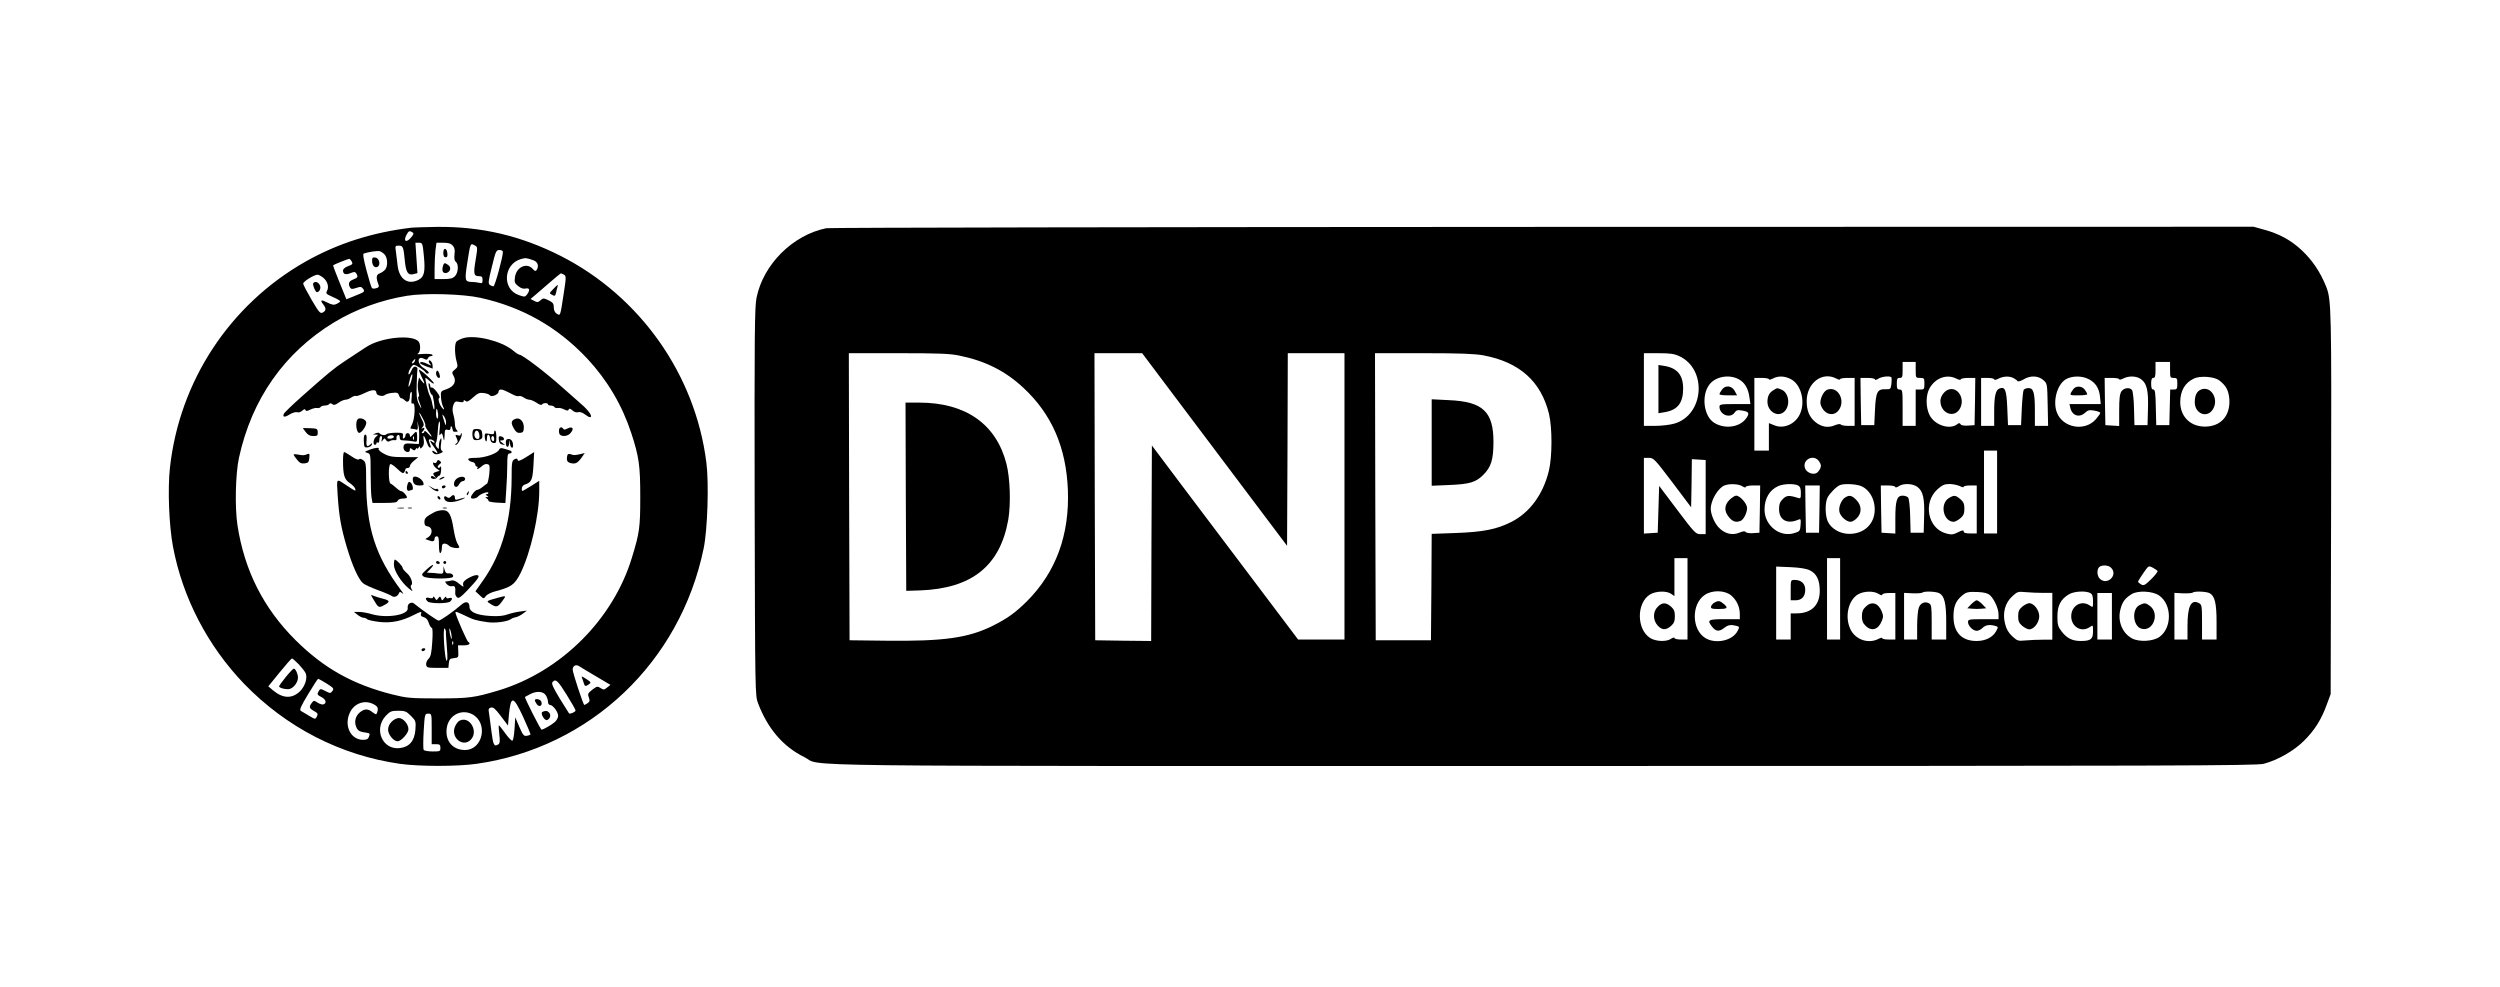 <?xml version="1.0" standalone="no"?>
<!DOCTYPE svg PUBLIC "-//W3C//DTD SVG 20010904//EN"
 "http://www.w3.org/TR/2001/REC-SVG-20010904/DTD/svg10.dtd">
<svg version="1.0" xmlns="http://www.w3.org/2000/svg"
 width="1720pt" height="679pt" viewBox="0 0 1720 679"
 preserveAspectRatio="xMidYMid meet">

<g transform="translate(0,679) scale(0.1,-0.1)"
fill="#000000" stroke="none">
<path d="M2835 5224 c-272 -32 -513 -109 -735 -235 -520 -296 -866 -822 -931
-1419 -16 -145 -6 -396 21 -540 66 -352 239 -684 489 -944 291 -301 665 -493
1072 -551 134 -19 395 -19 528 0 781 111 1400 698 1562 1481 27 129 37 449 19
591 -76 606 -456 1145 -1004 1423 -273 138 -544 202 -849 199 -78 -1 -155 -4
-172 -5z m3 -33 c11 -6 8 -14 -11 -36 -31 -37 -53 -26 -32 16 16 31 22 34 43
20z m78 -160 c11 -109 3 -146 -36 -166 -72 -37 -132 2 -144 95 -3 30 -9 74
-12 98 -6 40 -5 42 19 42 30 0 33 -8 42 -102 8 -82 22 -104 60 -94 l27 7 -7
104 -7 105 25 0 c23 0 25 -4 33 -89z m199 69 c13 -15 16 -30 12 -59 -3 -28 -1
-44 9 -52 21 -17 17 -76 -6 -99 -16 -16 -33 -20 -80 -20 l-60 0 0 73 c0 39 3
96 6 125 l7 52 47 0 c34 0 52 -5 65 -20z m154 0 c17 -9 17 -14 4 -95 -17 -98
-14 -115 22 -115 20 0 25 -5 25 -26 0 -22 -3 -25 -22 -20 -13 3 -34 6 -48 6
-52 1 -54 8 -36 126 23 147 21 143 55 124z m-623 -61 c22 -24 23 -81 4 -104
-8 -9 -25 -21 -38 -26 -25 -9 -26 -31 -7 -80 4 -12 -1 -18 -17 -22 -12 -4 -26
-3 -29 1 -4 4 -21 58 -37 120 -21 79 -27 115 -19 118 30 10 94 20 109 16 9 -2
25 -13 34 -23z m814 19 c1 -33 -55 -238 -65 -238 -5 0 -17 4 -25 10 -12 8 -11
25 14 124 26 108 30 116 52 116 13 0 24 -6 24 -12z m213 -60 c27 -11 36 -39
19 -66 -7 -9 -13 -8 -27 8 -41 46 -112 13 -122 -56 -5 -36 -2 -43 23 -63 19
-15 36 -20 51 -16 27 6 31 -11 9 -41 -14 -18 -17 -18 -57 -4 -117 41 -105 214
16 248 31 9 39 8 88 -10z m-1253 -7 c9 -17 5 -21 -25 -32 -22 -8 -35 -20 -35
-30 0 -26 18 -32 52 -18 25 10 31 10 39 -2 14 -23 11 -30 -21 -42 -30 -11 -37
-30 -21 -56 7 -11 15 -11 42 -2 29 10 36 9 47 -6 14 -20 13 -21 -65 -52 l-50
-20 -47 116 c-26 63 -46 117 -44 118 5 5 102 44 110 44 4 1 12 -8 18 -18z
m1459 -90 c17 -10 17 -15 -1 -133 -24 -156 -22 -152 -48 -136 -13 8 -20 24
-20 44 0 25 -6 33 -36 48 -34 16 -38 16 -55 0 -17 -15 -23 -15 -44 -4 l-25 13
38 32 c20 18 66 57 102 88 36 31 66 56 68 56 2 1 11 -3 21 -8z m-1656 -21 c30
-24 42 -63 27 -91 -10 -18 -6 -22 39 -42 28 -12 51 -25 51 -30 0 -4 -11 -12
-24 -18 -18 -9 -31 -7 -65 10 -43 22 -51 18 -26 -15 20 -26 19 -41 -4 -54 -18
-9 -26 0 -77 87 -31 53 -57 103 -58 111 -1 15 75 62 99 62 7 0 24 -9 38 -20z
m1082 -139 c290 -64 532 -202 735 -418 139 -149 241 -322 304 -515 53 -163 61
-222 61 -438 0 -208 -5 -246 -57 -415 -128 -425 -488 -784 -914 -914 -170 -51
-205 -56 -424 -56 -188 0 -214 3 -310 27 -273 69 -471 180 -666 373 -221 220
-352 479 -400 790 -19 122 -14 354 10 465 88 405 312 724 654 932 149 90 323
154 502 183 120 20 385 13 505 -14z m-1248 -2523 c22 -24 43 -51 47 -62 12
-34 -6 -87 -39 -121 -54 -53 -117 -52 -185 4 l-34 29 78 96 c43 53 81 96 85
96 4 0 25 -19 48 -42z m2045 -82 l98 -58 -23 -18 c-20 -17 -24 -17 -45 -4 -21
14 -25 13 -57 -11 -30 -24 -33 -29 -24 -53 8 -21 7 -29 -7 -39 -10 -7 -21 -13
-24 -13 -7 0 -80 222 -80 243 0 26 22 38 44 24 12 -8 65 -40 118 -71z m-1854
-49 c47 -30 51 -35 39 -51 -13 -17 -15 -17 -45 -2 -39 20 -39 20 -52 -4 -9
-16 -6 -22 20 -35 32 -16 40 -42 16 -51 -8 -3 -26 2 -41 12 -25 16 -26 16 -40
-2 -21 -28 -18 -37 16 -56 26 -15 28 -20 19 -38 -11 -20 -11 -20 -53 5 -23 14
-49 30 -57 34 -11 7 -2 29 50 115 35 58 66 106 69 106 3 0 30 -15 59 -33z
m1650 -76 c34 -54 62 -104 62 -109 0 -10 -38 -27 -45 -20 -1 1 -30 48 -64 102
-46 76 -58 103 -50 113 22 25 36 12 97 -86z m-144 -3 c9 -12 16 -33 16 -45 0
-13 6 -23 14 -23 20 0 56 -48 56 -75 0 -12 -10 -31 -22 -42 -21 -19 -80 -53
-92 -53 -7 0 -119 221 -114 225 2 1 17 10 33 18 44 24 91 22 109 -5z m-155
-150 c28 -62 51 -116 51 -119 0 -4 -11 -9 -24 -11 -22 -4 -27 2 -53 61 l-28
66 -5 -79 c-3 -44 -9 -81 -15 -82 -5 -2 -28 21 -49 51 -22 30 -41 55 -44 55
-2 0 -1 -28 3 -61 6 -47 4 -63 -6 -70 -29 -19 -36 -7 -48 89 -7 53 -14 111
-17 128 -5 25 -2 32 14 36 15 4 31 -9 68 -59 l49 -65 6 71 c13 138 30 136 98
-11z m-1029 87 c30 -15 35 -29 24 -59 -5 -14 -9 -13 -31 4 -32 25 -54 25 -86
0 -31 -25 -42 -65 -26 -102 11 -27 24 -33 75 -40 18 -3 20 -7 13 -25 -6 -18
-16 -23 -41 -23 -86 0 -133 98 -91 187 30 65 102 90 163 58z m257 -80 c34 -34
35 -38 31 -96 -6 -77 -42 -119 -109 -126 -119 -13 -180 132 -94 223 29 30 38
34 85 34 46 0 56 -4 87 -35z m422 11 c112 -59 74 -246 -50 -246 -84 0 -136 61
-126 147 10 89 98 139 176 99z m-279 -101 l0 -105 30 0 c25 0 30 -4 30 -25 0
-24 -3 -25 -54 -25 -30 0 -58 5 -61 11 -4 6 -4 64 0 130 7 117 8 119 31 119
24 0 24 -1 24 -105z"/>
<path d="M3050 5051 c0 -21 5 -31 16 -31 11 0 14 8 12 27 -4 39 -28 42 -28 4z"/>
<path d="M3046 4954 c-8 -31 5 -49 29 -41 25 10 30 38 10 53 -26 19 -32 18
-39 -12z"/>
<path d="M2560 4998 c0 -33 15 -52 35 -45 26 10 16 61 -12 65 -18 3 -23 -1
-23 -20z"/>
<path d="M3806 4801 c-28 -29 -28 -29 -7 -40 18 -10 21 -8 27 16 3 16 7 34 10
41 5 18 1 15 -30 -17z"/>
<path d="M2155 4841 c-6 -11 15 -61 25 -61 19 0 31 29 20 49 -11 22 -35 28
-45 12z"/>
<path d="M3189 4464 c-23 -7 -46 -19 -50 -26 -12 -18 -11 -86 2 -133 10 -36 9
-41 -12 -58 -19 -15 -21 -21 -11 -38 26 -42 8 -79 -50 -98 -35 -12 -37 -14
-34 -54 1 -23 8 -53 15 -66 7 -13 8 -21 3 -17 -21 13 -43 69 -31 77 8 5 3 18
-16 43 -15 20 -31 33 -36 30 -5 -3 -9 2 -9 10 0 8 -4 17 -9 20 -4 3 -4 -15 2
-39 6 -24 14 -42 18 -40 8 6 24 -94 16 -102 -3 -3 -8 12 -12 33 -3 22 -11 48
-17 59 -13 24 -37 125 -30 125 3 0 16 -10 29 -22 13 -12 25 -19 28 -16 3 3
-18 26 -46 52 -28 26 -54 45 -56 42 -2 -2 5 -22 16 -45 26 -50 27 -64 2 -32
l-18 24 -7 -34 c-3 -19 -2 -49 3 -67 6 -20 6 -32 0 -32 -5 0 -2 -16 6 -36 20
-50 18 -58 -4 -12 -14 30 -17 58 -14 133 1 52 4 100 5 107 2 6 -4 13 -13 15
-10 3 -21 -7 -29 -27 -7 -17 -15 -28 -18 -26 -9 10 20 66 35 66 14 0 75 -39
81 -52 2 -5 8 -8 13 -8 19 0 8 16 -26 38 -49 31 -45 89 4 63 14 -8 20 -7 25 4
3 8 13 15 21 15 9 0 14 4 10 9 -3 5 -31 8 -63 6 -31 -3 -49 -2 -39 1 18 6 24
58 9 81 -35 55 -260 34 -363 -35 -58 -38 -87 -57 -149 -98 -70 -46 -116 -84
-295 -243 -64 -57 -119 -110 -122 -118 -10 -24 5 -26 40 -4 20 12 42 18 51 15
10 -4 25 1 35 10 13 12 20 14 23 5 3 -9 11 -8 33 3 17 8 37 13 47 11 9 -2 19
1 23 6 3 6 17 11 30 11 13 0 27 5 30 10 5 8 11 7 21 0 10 -9 20 -7 43 9 16 12
38 21 48 21 10 0 29 7 41 16 12 8 26 13 30 10 5 -3 32 6 61 20 53 26 81 26 81
0 0 -17 45 -27 59 -13 5 5 27 12 49 14 34 4 41 1 47 -16 3 -12 11 -21 16 -21
6 0 18 -7 26 -16 19 -18 33 -4 33 33 0 12 4 24 9 27 5 3 6 -15 3 -41 -3 -33
-2 -44 7 -39 21 13 17 -103 -5 -146 -13 -24 -13 -28 0 -28 8 0 21 -2 29 -5 10
-5 13 2 11 27 l-3 33 7 -30 c5 -16 7 -52 6 -80 l-2 -50 -50 3 c-42 3 -50 0
-55 -17 -5 -21 9 -41 30 -41 7 0 13 7 13 16 0 14 3 14 16 3 13 -10 17 -10 25
2 5 8 9 10 9 4 0 -5 5 -3 10 5 7 11 10 12 10 2 0 -10 4 -10 15 2 11 11 14 27
10 53 -6 40 4 29 25 -29 5 -16 14 -28 20 -28 6 0 5 9 -2 25 -6 14 -9 27 -6 30
8 8 38 -6 38 -17 0 -6 -6 -5 -15 2 -23 19 -18 3 10 -34 28 -37 33 -55 10 -36
-9 7 -18 11 -20 8 -3 -3 1 -10 9 -17 10 -8 21 -9 42 -1 21 8 25 13 15 19 -9 6
-11 21 -6 52 4 32 3 40 -4 29 -6 -8 -11 -28 -11 -45 -1 -28 -1 -29 -15 -11 -9
12 -11 24 -6 30 5 6 11 41 13 79 2 37 7 67 11 67 5 0 6 -24 2 -52 -4 -37 -3
-49 4 -38 11 16 14 11 24 -35 3 -11 5 1 6 27 1 41 3 46 21 41 14 -4 20 0 20
13 0 20 10 13 14 -10 1 -9 5 -16 9 -16 4 0 12 0 19 0 9 0 9 3 0 12 -7 7 -12
25 -12 41 0 16 -5 46 -11 66 -7 26 -7 44 0 64 10 25 15 28 41 22 20 -4 30 -3
30 5 0 9 3 10 13 1 10 -8 23 -2 52 25 33 29 44 34 73 30 19 -2 38 -9 42 -15 9
-16 60 4 60 24 0 8 7 15 15 15 15 0 24 -4 83 -34 17 -10 37 -14 42 -11 5 3 20
-1 32 -9 12 -9 31 -16 41 -16 10 0 32 -10 49 -21 18 -13 33 -18 37 -12 7 12
41 13 41 1 0 -4 9 -8 19 -8 11 0 23 -5 26 -11 4 -5 14 -8 23 -6 10 2 29 -2 44
-10 21 -10 27 -10 31 0 3 8 10 7 25 -6 12 -12 28 -16 40 -13 11 4 29 -2 45
-14 14 -11 30 -20 35 -20 24 0 -5 44 -61 92 -33 29 -91 80 -128 113 -115 103
-275 225 -296 225 -5 0 -25 13 -45 30 -78 64 -256 108 -339 84z m-335 -159
c-4 -8 -11 -15 -16 -15 -6 0 -5 6 2 15 7 8 14 15 16 15 2 0 1 -7 -2 -15z m-28
-147 c-18 -50 -21 -31 -5 27 7 22 14 35 16 28 2 -6 -3 -31 -11 -55z m188 -216
c2 -18 -1 -32 -5 -32 -5 0 -9 17 -9 37 0 43 8 40 14 -5z m-104 -33 c12 -23 19
-43 16 -46 -3 -3 6 -20 19 -38 32 -41 32 -54 0 -18 -13 15 -25 22 -25 16 0 -7
-5 -13 -12 -13 -9 0 -9 3 0 12 16 16 15 31 0 22 -10 -6 -10 -4 0 8 11 14 10
23 -8 57 -11 23 -18 41 -15 41 2 0 14 -18 25 -41z m159 -28 c-1 -26 -3 -23
-20 34 -8 28 -8 29 6 11 8 -11 15 -31 14 -45z"/>
<path d="M2950 4303 c0 -5 6 -15 13 -22 7 -7 0 -6 -18 3 -32 17 -55 20 -55 8
0 -4 20 -14 43 -23 l44 -15 -1 24 c-1 23 -26 46 -26 25z"/>
<path d="M3000 4221 c0 -19 17 -38 25 -29 7 7 -7 48 -16 48 -5 0 -9 -9 -9 -19z"/>
<path d="M2460 3905 c-16 -20 -9 -89 10 -93 16 -3 50 45 50 70 0 23 -46 40
-60 23z"/>
<path d="M3543 3907 c-28 -12 -29 -29 -6 -68 13 -22 24 -29 42 -27 20 2 24 9
25 36 1 44 -30 74 -61 59z"/>
<path d="M2103 3818 c15 -20 29 -28 52 -28 28 0 32 3 31 26 -1 24 -4 26 -52
28 l-51 1 20 -27z"/>
<path d="M3847 3838 c-2 -7 -2 -21 1 -30 6 -24 54 -23 75 0 31 34 17 53 -23
32 -13 -7 -21 -7 -25 0 -9 14 -22 13 -28 -2z"/>
<path d="M3257 3834 c-11 -11 -8 -62 4 -69 5 -4 21 -4 35 -1 21 6 25 12 22 39
-2 26 -8 33 -28 35 -14 2 -29 0 -33 -4z m41 -37 c2 -18 -1 -27 -11 -27 -18 0
-29 24 -20 45 8 23 28 12 31 -18z"/>
<path d="M3400 3816 c0 -14 -6 -16 -33 -11 -30 6 -33 4 -32 -19 2 -35 15 -46
15 -13 0 35 18 35 22 0 2 -19 10 -29 23 -31 17 -2 20 3 20 37 0 22 -3 43 -7
47 -5 4 -8 0 -8 -10z m0 -47 c0 -11 -4 -17 -10 -14 -5 3 -10 13 -10 21 0 8 5
14 10 14 6 0 10 -9 10 -21z"/>
<path d="M2585 3809 l-20 -8 20 -1 c19 -1 19 -1 3 -14 -19 -14 -25 -56 -8 -56
6 0 10 5 10 11 0 5 5 7 10 4 6 -4 10 5 10 19 0 14 5 26 11 26 7 0 9 -9 6 -22
-5 -20 -5 -21 7 -6 11 15 13 15 22 0 7 -10 15 -13 25 -7 8 5 22 8 32 7 13 -3
17 2 15 14 -2 9 3 19 10 21 7 3 12 -4 12 -16 0 -16 6 -21 29 -21 16 0 43 -3
60 -6 30 -6 31 -6 31 30 0 42 -6 44 -31 14 -16 -17 -19 -18 -19 -5 0 10 -7 17
-15 17 -8 0 -15 -6 -15 -14 0 -8 -5 -18 -11 -22 -7 -4 -9 2 -7 16 3 21 -1 23
-50 23 -30 -1 -58 -5 -64 -11 -10 -10 -38 -5 -48 8 -3 4 -14 4 -25 -1z m125
-24 c0 -6 -11 -12 -25 -13 -16 -1 -23 3 -19 11 6 15 44 17 44 2z m137 -17 c-3
-8 -6 -5 -6 6 -1 11 2 17 5 13 3 -3 4 -12 1 -19z"/>
<path d="M3170 3801 c0 -8 -7 -10 -20 -6 -19 6 -19 4 -8 -20 10 -22 9 -28 -3
-36 -10 -6 -11 -9 -1 -9 14 0 47 68 38 78 -3 3 -6 0 -6 -7z"/>
<path d="M2503 3755 c2 -42 4 -45 26 -43 14 2 26 10 29 18 4 12 2 13 -9 3 -23
-22 -31 -14 -27 27 2 27 0 40 -9 40 -8 0 -11 -15 -10 -45z"/>
<path d="M3432 3763 c2 -19 10 -29 23 -31 l20 -4 -20 16 c-19 14 -19 15 -2 16
23 0 17 24 -7 28 -14 3 -17 -2 -14 -25z"/>
<path d="M3480 3746 c0 -35 18 -42 23 -9 l4 28 2 -27 c1 -28 21 -40 21 -14 0
28 -12 46 -31 46 -13 0 -19 -7 -19 -24z"/>
<path d="M2540 3695 c-33 -13 -33 -14 -12 -21 21 -6 22 -10 22 -138 0 -72 3
-148 6 -168 l7 -38 84 0 c65 0 85 3 89 15 4 9 19 15 35 15 16 0 29 3 29 8 -1
13 -27 42 -38 42 -6 0 -23 11 -37 24 -15 14 -32 27 -38 29 -15 5 -16 129 -1
134 6 2 27 -13 48 -33 30 -29 40 -34 47 -23 5 8 9 17 9 22 0 4 7 7 15 7 8 0
15 6 15 14 0 7 13 24 29 37 l29 24 -97 0 c-81 0 -103 4 -139 23 -23 12 -40 27
-37 32 9 14 -23 11 -65 -5z"/>
<path d="M3434 3697 c-9 -26 -98 -57 -159 -57 -41 0 -56 -3 -53 -12 3 -7 14
-14 26 -16 12 -2 22 -10 22 -18 0 -8 5 -14 11 -14 5 0 7 -5 3 -12 -8 -13 12
-3 38 20 10 8 25 12 34 8 14 -5 15 -16 10 -69 -4 -34 -11 -63 -16 -65 -4 -2
-18 -12 -31 -23 -12 -10 -28 -19 -35 -19 -13 0 -44 -37 -44 -52 0 -14 37 -9
49 6 16 18 71 38 71 25 0 -5 -6 -9 -12 -9 -9 0 -8 -4 2 -10 13 -9 13 -10 0
-10 -12 0 -12 -2 -2 -9 8 -4 13 -12 13 -17 -1 -5 25 -10 57 -12 l59 -3 6 92
c4 51 7 127 7 171 0 63 3 78 15 78 8 0 15 4 15 9 0 9 -8 12 -63 27 -9 3 -20
-1 -23 -9z"/>
<path d="M2360 3623 c0 -102 9 -132 46 -156 18 -12 35 -30 38 -40 5 -19 3 -18
-59 23 -74 49 -69 55 -62 -66 10 -148 22 -218 63 -358 37 -125 79 -220 111
-248 11 -10 57 -31 103 -48 45 -16 88 -35 95 -40 15 -13 41 -4 49 17 5 13 9
13 23 2 11 -9 9 -3 -5 16 -180 240 -242 434 -243 762 0 114 -2 124 -22 138
-13 9 -23 11 -27 5 -4 -6 -25 2 -51 20 -24 16 -47 30 -51 30 -5 0 -8 -26 -8
-57z"/>
<path d="M3620 3645 c-42 -26 -56 -30 -58 -20 -3 12 -8 12 -23 5 -17 -10 -19
-23 -19 -128 -1 -286 -64 -516 -194 -702 l-55 -78 29 -27 c27 -26 28 -26 42
-7 8 12 38 27 70 35 106 28 129 45 169 123 69 139 129 400 129 563 l0 73 -27
-17 c-14 -10 -41 -26 -60 -37 -33 -20 -33 -20 -33 0 0 12 8 23 18 27 49 16 56
32 62 130 3 52 5 95 5 95 -1 0 -25 -16 -55 -35z"/>
<path d="M2020 3662 c1 -4 11 -20 24 -35 17 -22 30 -28 52 -25 25 3 29 8 32
37 3 29 1 33 -15 26 -21 -9 -29 -9 -65 -2 -16 3 -28 3 -28 -1z"/>
<path d="M3907 3664 c-4 -4 -7 -18 -7 -30 0 -17 7 -25 25 -30 34 -8 48 -1 76
37 l22 32 -29 -7 c-39 -9 -46 -9 -65 -2 -8 4 -18 3 -22 0z"/>
<path d="M3006 3615 c-3 -9 -10 -13 -16 -10 -21 13 -9 -23 13 -38 l22 -16 -22
-7 c-26 -7 -28 -14 -10 -34 10 -12 9 -12 -5 -2 -9 8 -19 9 -22 4 -10 -16 28
-24 39 -9 5 8 14 15 19 15 5 1 10 18 11 38 1 21 -1 30 -6 22 -4 -7 -12 -9 -16
-4 -4 4 0 13 10 21 14 10 15 14 3 24 -11 9 -15 8 -20 -4z"/>
<path d="M2790 3540 c0 -5 5 -10 11 -10 5 0 7 5 4 10 -3 6 -8 10 -11 10 -2 0
-4 -4 -4 -10z"/>
<path d="M2840 3496 c0 -33 13 -46 46 -46 27 0 32 3 27 18 -12 36 -73 60 -73
28z"/>
<path d="M3030 3500 c-8 -5 -10 -10 -5 -10 6 0 17 5 25 10 8 5 11 10 5 10 -5
0 -17 -5 -25 -10z"/>
<path d="M3135 3490 c-17 -19 -15 -50 4 -50 6 0 15 9 21 20 6 11 17 20 25 20
8 0 15 7 15 15 0 22 -44 19 -65 -5z"/>
<path d="M2806 3464 c-12 -31 -7 -57 10 -50 9 3 18 6 20 6 10 0 3 39 -10 49
-11 9 -15 8 -20 -5z"/>
<path d="M2969 3431 c24 -22 57 -29 46 -10 -4 6 -10 8 -13 5 -3 -4 -17 1 -31
10 l-26 15 24 -20z"/>
<path d="M3040 3440 c0 -5 4 -10 9 -10 6 0 13 5 16 10 3 6 -1 10 -9 10 -9 0
-16 -4 -16 -10z"/>
<path d="M3215 3399 c-4 -6 -5 -12 -2 -15 2 -3 7 2 10 11 7 17 1 20 -8 4z"/>
<path d="M3102 3373 c-10 -10 -17 -11 -27 -3 -19 16 -28 -5 -10 -24 17 -17 70
-12 120 11 28 13 14 12 -35 -3 -14 -5 -20 -2 -20 9 0 23 -13 27 -28 10z"/>
<path d="M3010 3371 c0 -5 5 -13 10 -16 6 -3 10 -2 10 4 0 5 -4 13 -10 16 -5
3 -10 2 -10 -4z"/>
<path d="M2738 3293 c12 -2 30 -2 40 0 9 3 -1 5 -23 4 -22 0 -30 -2 -17 -4z"/>
<path d="M2808 3293 c6 -2 18 -2 25 0 6 3 1 5 -13 5 -14 0 -19 -2 -12 -5z"/>
<path d="M3048 3293 c6 -2 18 -2 25 0 6 3 1 5 -13 5 -14 0 -19 -2 -12 -5z"/>
<path d="M2990 3267 c-59 -31 -70 -42 -70 -69 0 -20 6 -27 23 -30 32 -4 36
-51 6 -72 l-23 -15 25 -9 c28 -11 39 -7 39 14 0 8 7 14 15 14 12 0 15 -13 15
-61 0 -37 4 -58 10 -54 6 3 10 19 10 36 0 22 5 29 19 29 10 0 24 -7 31 -15 11
-14 70 -22 70 -10 0 3 -6 16 -14 28 -7 12 -19 55 -25 95 -16 102 -33 132 -74
132 -17 0 -43 -6 -57 -13z"/>
<path d="M2710 2904 c0 -40 51 -121 103 -163 28 -23 29 -23 18 -3 -6 11 -7 23
-2 26 16 10 -2 60 -31 84 -15 13 -28 29 -28 35 0 12 -43 57 -54 57 -3 0 -6
-16 -6 -36z"/>
<path d="M3000 2920 c0 -5 7 -10 16 -10 8 0 12 5 9 10 -3 6 -10 10 -16 10 -5
0 -9 -4 -9 -10z"/>
<path d="M3050 2920 c0 -5 5 -10 10 -10 6 0 10 5 10 10 0 6 -4 10 -10 10 -5 0
-10 -4 -10 -10z"/>
<path d="M2936 2873 c-37 -34 -38 -37 -21 -50 24 -16 190 -18 201 -2 8 14 -12
28 -35 24 -10 -1 -18 8 -22 24 l-7 26 -1 -27 c-1 -25 -4 -27 -33 -24 -18 3
-44 5 -57 5 l-24 1 23 25 c37 39 19 37 -24 -2z"/>
<path d="M3250 2826 c-50 -22 -71 -42 -63 -62 5 -15 0 -13 -27 9 -22 19 -40
27 -54 23 -12 -3 -27 -6 -35 -6 -11 0 -10 -4 3 -19 10 -11 25 -17 37 -14 19 5
24 -7 21 -49 -1 -9 5 -21 13 -28 11 -9 25 1 70 48 74 78 88 99 72 104 -6 3
-23 0 -37 -6z"/>
<path d="M2565 2673 c38 -65 40 -66 73 -49 47 24 47 34 0 46 -24 6 -53 15 -66
20 -23 10 -23 10 -7 -17z"/>
<path d="M2980 2682 c0 -8 -8 -10 -25 -6 -27 7 -33 -4 -13 -24 16 -16 140 -16
156 0 18 18 14 30 -8 23 -13 -4 -20 -2 -20 6 0 7 -6 4 -14 -7 -14 -18 -15 -18
-21 -1 -7 16 -8 16 -20 1 -11 -16 -13 -16 -23 2 -6 10 -12 13 -12 6z"/>
<path d="M3420 2676 c-78 -22 -78 -21 -41 -44 39 -23 46 -20 82 30 23 31 22
31 -41 14z"/>
<path d="M2818 2639 c-10 -6 -15 -18 -13 -32 9 -48 -145 -73 -249 -42 -27 8
-65 15 -85 15 l-36 0 25 -20 c14 -11 32 -20 40 -20 9 0 21 -5 26 -10 6 -6 44
-14 85 -19 81 -9 155 6 236 48 50 25 57 26 49 6 -3 -10 3 -17 19 -21 16 -4 28
-17 35 -40 6 -19 16 -34 21 -34 6 0 7 -38 3 -97 -5 -78 -11 -102 -26 -116 -11
-11 -18 -29 -16 -40 3 -20 9 -22 78 -22 l75 0 3 32 c3 28 7 32 35 35 31 3 32
5 30 46 l-2 42 40 0 c36 0 51 12 30 24 -8 5 -72 149 -85 192 -6 20 -4 20 56
-8 68 -33 79 -36 158 -48 54 -9 143 3 166 21 6 5 20 10 30 12 11 1 34 12 50
24 l29 22 -45 -6 c-25 -3 -64 -12 -87 -20 -30 -11 -66 -14 -120 -11 -95 6
-143 27 -143 64 0 35 -26 41 -58 12 -47 -42 -141 -108 -154 -108 -10 0 -106
67 -173 120 -6 5 -18 4 -27 -1z m250 -197 c-1 -9 3 -60 7 -112 5 -63 4 -92 -3
-85 -13 14 -27 229 -13 221 5 -4 9 -14 9 -24z m40 -37 c0 -16 -2 -15 -8 5 -4
14 -8 34 -8 45 0 16 2 15 8 -5 4 -14 8 -34 8 -45z m9 -47 c-3 -8 -6 -5 -6 6
-1 11 2 17 5 13 3 -3 4 -12 1 -19z"/>
<path d="M2900 2320 c0 -5 4 -10 9 -10 6 0 13 5 16 10 3 6 -1 10 -9 10 -9 0
-16 -4 -16 -10z"/>
<path d="M1967 2133 c-26 -32 -47 -61 -47 -65 0 -12 55 -25 76 -17 28 10 54
47 54 77 0 26 -17 62 -29 62 -4 0 -29 -26 -54 -57z"/>
<path d="M4005 2124 c4 -11 10 -27 12 -36 6 -21 13 -22 36 -5 15 11 13 14 -20
36 -32 20 -35 21 -28 5z"/>
<path d="M3680 1972 c0 -5 6 -17 14 -28 17 -23 41 -8 30 19 -6 17 -44 24 -44
9z"/>
<path d="M3733 1893 c-19 -7 13 -64 31 -57 21 8 28 34 15 50 -12 14 -24 16
-46 7z"/>
<path d="M2695 1825 c-16 -15 -25 -36 -25 -55 0 -34 38 -80 65 -80 25 0 75 55
75 83 0 35 -36 77 -66 77 -14 0 -36 -11 -49 -25z"/>
<path d="M3159 1830 c-9 -5 -22 -23 -29 -40 -31 -75 56 -146 110 -88 55 59
-13 168 -81 128z"/>
<path d="M5685 5220 c-231 -47 -433 -248 -480 -478 -13 -63 -15 -252 -13
-1405 3 -1331 3 -1332 24 -1387 67 -175 172 -297 318 -369 136 -67 -323 -61
5081 -61 4360 0 4907 2 4959 15 96 25 210 90 279 160 73 73 118 145 155 247
l27 73 3 1310 c3 1337 2 1403 -34 1493 -41 102 -95 182 -171 253 -71 66 -153
111 -253 138 l-75 21 -4890 -1 c-2689 -1 -4908 -5 -4930 -9z m913 -876 c182
-37 320 -107 444 -223 195 -182 293 -409 305 -701 12 -310 -82 -566 -281 -766
-81 -80 -134 -118 -233 -168 -170 -85 -338 -109 -743 -104 l-245 3 -3 988 -2
987 340 0 c272 0 356 -3 418 -16z m1472 -266 c117 -156 342 -454 499 -663
l286 -380 3 663 2 662 195 0 195 0 0 -985 0 -985 -159 0 -160 0 -104 138
c-173 229 -492 652 -703 932 l-199 265 -3 -673 -2 -672 -193 2 -192 3 -3 988
-2 987 164 0 164 0 212 -282z m2137 267 c248 -47 395 -179 450 -402 23 -97 23
-295 -1 -393 -40 -163 -132 -287 -258 -351 -101 -51 -193 -69 -380 -76 l-168
-6 -2 -366 -3 -366 -190 0 -190 0 -3 988 -2 987 334 0 c255 0 352 -4 413 -15z
m1348 -6 c192 -91 169 -403 -34 -463 -30 -9 -90 -16 -133 -16 l-78 0 0 250 0
250 100 0 c81 0 109 -4 145 -21z m1625 -94 c0 -54 0 -55 30 -55 28 0 30 -2 30
-40 0 -38 -2 -40 -30 -40 l-30 0 0 -125 0 -125 -45 0 -45 0 0 125 c0 118 -1
125 -20 125 -17 0 -20 7 -20 40 0 33 3 40 20 40 18 0 20 7 20 55 l0 55 45 0
45 0 0 -55z m1750 0 c0 -52 1 -55 25 -55 23 0 25 -4 25 -40 0 -36 -3 -40 -25
-40 l-24 0 -3 -122 -3 -123 -45 0 -45 0 -3 123 c-2 99 -5 122 -17 122 -11 0
-15 11 -15 40 0 29 4 40 15 40 12 0 15 13 15 55 l0 55 50 0 50 0 0 -55z
m-2970 -63 c42 -21 68 -63 76 -125 l7 -47 -107 0 c-95 0 -106 -2 -106 -18 0
-55 73 -84 104 -41 12 18 20 20 55 14 46 -8 50 -20 21 -58 -46 -58 -145 -70
-216 -26 -73 45 -91 190 -32 265 42 53 132 70 198 36z m360 0 c69 -34 102
-150 66 -235 -30 -73 -112 -111 -179 -83 l-37 15 0 -95 0 -94 -50 0 -50 0 0
250 0 250 50 0 c28 0 50 -4 50 -9 0 -6 12 -3 28 5 36 19 80 18 122 -4z m313 4
c15 -8 27 -11 27 -5 0 5 23 9 50 9 l50 0 0 -165 0 -165 -44 0 c-25 0 -47 4
-51 9 -3 6 -20 4 -42 -5 -46 -20 -93 -11 -134 23 -41 34 -59 79 -59 143 0 125
106 206 203 156z m380 7 c2 -5 2 -25 0 -45 -5 -35 -7 -37 -40 -36 -57 2 -67
-18 -73 -140 l-5 -107 -45 0 -45 0 -3 163 -2 162 50 0 c28 0 50 -5 50 -11 0
-5 10 -3 22 5 23 16 84 22 91 9z m447 -8 c17 -9 30 -11 30 -5 0 5 23 10 50 10
l50 0 -2 -162 -3 -163 -44 -3 c-27 -2 -47 1 -52 9 -5 9 -11 10 -21 2 -51 -43
-158 -9 -193 62 -27 54 -26 139 1 185 41 71 119 98 184 65z m393 4 c12 -7 25
-16 28 -21 3 -5 21 0 40 11 47 29 101 27 136 -3 28 -24 28 -24 31 -170 l3
-146 -45 0 -46 0 0 104 c0 124 -9 156 -44 156 -14 0 -28 -6 -33 -12 -4 -7 -10
-65 -13 -128 l-5 -115 -45 0 -45 0 -5 119 c-5 124 -15 148 -54 133 -26 -10
-36 -52 -36 -158 l0 -99 -45 0 -45 0 0 165 0 165 45 0 c25 0 45 -5 45 -10 0
-6 12 -4 28 4 33 18 76 20 105 5z m516 -7 c48 -24 73 -62 79 -121 l5 -51 -108
0 -107 0 6 -27 c13 -54 63 -69 102 -32 18 17 30 20 63 14 23 -4 41 -11 41 -16
0 -4 -14 -24 -31 -44 -76 -86 -228 -59 -268 48 -29 77 2 191 61 227 41 25 111
26 157 2z m364 -3 c38 -29 49 -79 45 -204 l-3 -110 -45 0 -45 0 -3 114 c-1 64
-8 121 -14 128 -16 20 -55 15 -72 -9 -12 -17 -16 -49 -16 -131 l0 -108 -47 3
-48 3 -3 163 -2 162 50 0 c27 0 50 -4 50 -9 0 -6 12 -3 28 5 39 20 95 18 125
-7z m534 -5 c48 -36 66 -70 71 -131 7 -114 -59 -188 -168 -188 -100 0 -169 68
-170 167 0 79 32 135 95 164 43 20 138 13 172 -12z m-1527 -769 l0 -285 -45 0
-45 0 0 285 0 285 45 0 45 0 0 -285z m-2233 65 l128 -170 3 165 2 166 48 -3
47 -3 0 -255 0 -255 -35 0 c-33 0 -40 7 -160 166 l-125 166 -5 -161 -5 -161
-47 -3 -48 -3 0 260 0 261 34 0 c33 0 40 -8 163 -170z m1009 145 c14 -21 15
-31 6 -51 -7 -13 -19 -27 -27 -30 -27 -11 -65 6 -76 33 -23 61 61 103 97 48z
m-528 -171 c12 -8 22 -10 22 -5 0 6 22 11 50 11 l50 0 -2 -162 -3 -163 -44 -3
c-24 -2 -47 2 -51 8 -4 7 -18 6 -44 -5 -50 -21 -104 -6 -145 40 -28 32 -51 89
-51 125 0 58 50 142 94 160 34 14 100 11 124 -6z m383 6 c14 -8 19 -21 19 -52
0 -37 -2 -40 -22 -33 -60 19 -77 17 -102 -8 -20 -20 -26 -36 -26 -70 0 -75 56
-106 133 -72 16 7 18 3 15 -36 -3 -41 -5 -45 -41 -56 -100 -33 -207 50 -207
161 0 77 34 135 95 162 36 16 109 18 136 4z m433 -4 c65 -27 104 -108 92 -190
-13 -84 -81 -139 -173 -139 -65 0 -127 37 -149 88 -18 44 -18 128 0 163 16 30
63 77 86 85 29 11 111 7 144 -7z m389 -7 c38 -29 49 -79 45 -204 l-3 -110 -45
0 -45 0 -3 114 c-1 64 -8 121 -14 128 -6 7 -23 13 -38 13 -39 0 -50 -33 -50
-156 l0 -105 -47 3 -48 3 -3 163 -2 162 50 0 c28 0 50 -5 50 -11 0 -5 10 -3
22 5 32 23 100 20 131 -5z m290 7 c15 -8 27 -11 27 -5 0 5 20 9 45 9 l45 0 0
-165 0 -165 -45 0 c-32 0 -45 4 -45 14 0 10 -9 9 -39 -6 -34 -17 -45 -18 -82
-8 -126 34 -161 212 -59 304 33 29 48 36 83 36 23 0 54 -7 70 -14z m-965 -158
l-3 -163 -45 0 -45 0 -3 163 -2 162 50 0 50 0 -2 -162z m-908 -618 l0 -280
-45 0 c-25 0 -45 5 -45 11 0 5 -10 3 -22 -5 -32 -23 -104 -20 -144 4 -95 59
-96 242 -2 300 40 24 114 27 146 4 l22 -15 0 130 0 131 45 0 45 0 0 -280z
m1050 0 l0 -280 -45 0 -45 0 0 280 0 280 45 0 45 0 0 -280z m1864 214 c50 -49
-24 -124 -76 -77 -20 18 -24 63 -6 81 17 17 64 15 82 -4z m320 -22 c3 -5 -17
-30 -43 -56 -43 -42 -51 -47 -70 -37 -11 7 -21 15 -21 19 0 4 16 30 36 59 36
52 36 52 64 38 16 -8 31 -19 34 -23z m-2392 4 c46 -22 68 -67 68 -141 0 -99
-58 -155 -160 -155 l-40 0 0 -90 0 -90 -50 0 -50 0 0 251 0 251 98 -4 c65 -3
109 -10 134 -22z m-541 -173 c37 -32 59 -78 59 -128 l0 -35 -105 0 c-115 0
-123 -5 -84 -54 25 -31 47 -33 82 -6 26 21 46 24 84 14 21 -6 22 -8 7 -36 -34
-66 -150 -91 -221 -48 -95 58 -98 234 -4 297 51 35 138 33 182 -4z m1014 11
c15 -10 25 -12 25 -5 0 6 19 11 45 11 l45 0 0 -160 0 -160 -45 0 c-25 0 -45 4
-45 9 0 6 -12 3 -27 -5 -70 -36 -160 -4 -193 69 -39 84 -14 197 52 237 40 24
109 26 143 4z m417 5 c36 -19 48 -70 48 -199 l0 -120 -50 0 -50 0 0 120 c0
106 -2 120 -18 129 -29 16 -60 2 -71 -31 -6 -17 -11 -73 -11 -124 l0 -94 -45
0 -45 0 0 161 0 160 59 -3 c33 -1 63 1 67 5 11 11 93 8 116 -4z m349 -14 c29
-27 59 -92 59 -132 l0 -33 -105 0 c-98 0 -105 -1 -105 -20 0 -26 34 -60 60
-60 11 0 29 9 40 20 20 20 47 25 87 14 21 -6 22 -8 8 -34 -23 -44 -74 -70
-136 -70 -103 0 -159 60 -159 168 0 67 14 104 52 138 33 30 45 34 115 31 44
-2 68 -8 84 -22z m367 16 l62 0 0 -161 0 -161 -62 0 c-35 0 -89 -2 -120 -5
-54 -5 -58 -4 -93 28 -26 24 -41 49 -50 86 -19 73 -1 144 50 190 35 32 39 33
93 28 31 -3 85 -5 120 -5z m323 -1 c14 -8 19 -21 19 -56 0 -45 0 -45 -22 -30
-57 40 -128 -1 -128 -74 0 -73 71 -114 128 -74 22 15 22 15 22 -30 0 -54 -16
-66 -85 -66 -57 0 -96 19 -132 67 -24 31 -28 46 -28 102 0 74 22 118 79 152
34 21 115 26 147 9z m475 -18 c88 -62 88 -222 1 -284 -43 -31 -139 -36 -187
-11 -69 36 -103 121 -81 202 13 51 31 74 76 103 42 27 148 22 191 -10z m346
17 c36 -19 48 -70 48 -199 l0 -120 -50 0 -50 0 0 120 c0 110 -2 120 -20 130
-55 30 -80 -19 -80 -156 l0 -94 -45 0 -45 0 0 161 0 160 59 -3 c33 -1 63 1 67
5 11 11 93 8 116 -4z m-672 -159 l0 -160 -50 0 -50 0 0 160 0 160 50 0 50 0 0
-160z"/>
<path d="M6232 3373 l3 -648 95 3 c357 13 551 169 607 487 18 107 13 285 -13
385 -70 272 -280 420 -599 420 l-95 0 2 -647z"/>
<path d="M9850 3745 l0 -297 118 5 c144 6 185 18 238 71 53 53 69 105 69 226
0 208 -73 277 -307 287 l-118 6 0 -298z"/>
<path d="M11410 4113 l0 -166 42 7 c90 15 128 63 128 163 0 93 -41 142 -132
156 l-38 6 0 -166z"/>
<path d="M11846 4108 c-9 -12 -16 -26 -16 -30 0 -5 27 -8 60 -8 l61 0 -16 30
c-20 38 -66 42 -89 8z"/>
<path d="M12205 4108 c-32 -19 -44 -40 -45 -81 0 -71 75 -113 119 -66 41 44
27 130 -24 149 -31 12 -25 12 -50 -2z"/>
<path d="M12572 4109 c-28 -10 -55 -72 -46 -102 20 -66 86 -88 123 -41 52 67
-4 170 -77 143z"/>
<path d="M13404 4109 c-28 -10 -54 -47 -54 -77 0 -88 98 -124 136 -50 35 68
-19 151 -82 127z"/>
<path d="M14274 4122 c-6 -4 -16 -17 -23 -29 -12 -23 -11 -23 49 -23 33 0 60
3 60 8 0 4 -7 18 -16 30 -15 22 -49 29 -70 14z"/>
<path d="M15143 4110 c-29 -12 -43 -40 -43 -88 0 -74 77 -110 119 -56 53 68
-3 173 -76 144z"/>
<path d="M11899 3351 c-37 -37 -38 -79 -3 -120 25 -30 47 -37 79 -25 21 8 45
56 45 89 0 30 -49 85 -75 85 -9 0 -30 -13 -46 -29z"/>
<path d="M12697 3369 c-28 -16 -49 -67 -42 -100 7 -32 48 -69 77 -69 10 0 30
11 43 25 36 35 34 88 -4 126 -31 31 -46 34 -74 18z"/>
<path d="M13408 3363 c-64 -40 -38 -163 34 -163 9 0 29 11 45 24 22 19 28 32
28 66 0 34 -6 47 -28 66 -33 28 -43 29 -79 7z"/>
<path d="M11405 2615 c-34 -33 -34 -92 0 -129 30 -32 56 -33 91 -3 21 19 27
32 27 67 0 35 -6 48 -27 67 -35 30 -61 29 -91 -2z"/>
<path d="M12320 2730 l0 -70 33 0 c43 0 67 26 67 73 0 41 -27 67 -72 67 -28 0
-28 0 -28 -70z"/>
<path d="M11800 2647 c-14 -7 -26 -20 -28 -30 -3 -14 5 -17 52 -17 59 0 67 7
39 32 -30 25 -38 27 -63 15z"/>
<path d="M12835 2615 c-19 -18 -25 -35 -25 -65 0 -30 6 -47 25 -65 40 -41 87
-28 111 31 12 29 12 39 0 68 -24 59 -71 72 -111 31z"/>
<path d="M13562 2633 l-27 -28 33 -3 c17 -2 47 -2 65 0 l32 3 -27 28 c-15 15
-32 27 -38 27 -6 0 -23 -12 -38 -27z"/>
<path d="M13913 2616 c-22 -19 -28 -32 -28 -66 0 -34 6 -47 28 -66 16 -13 37
-24 48 -24 33 0 69 48 69 90 0 42 -36 90 -69 90 -11 0 -32 -11 -48 -24z"/>
<path d="M14720 2627 c-56 -28 -46 -148 15 -163 79 -20 125 103 58 156 -30 23
-39 24 -73 7z"/>
</g>
</svg>

